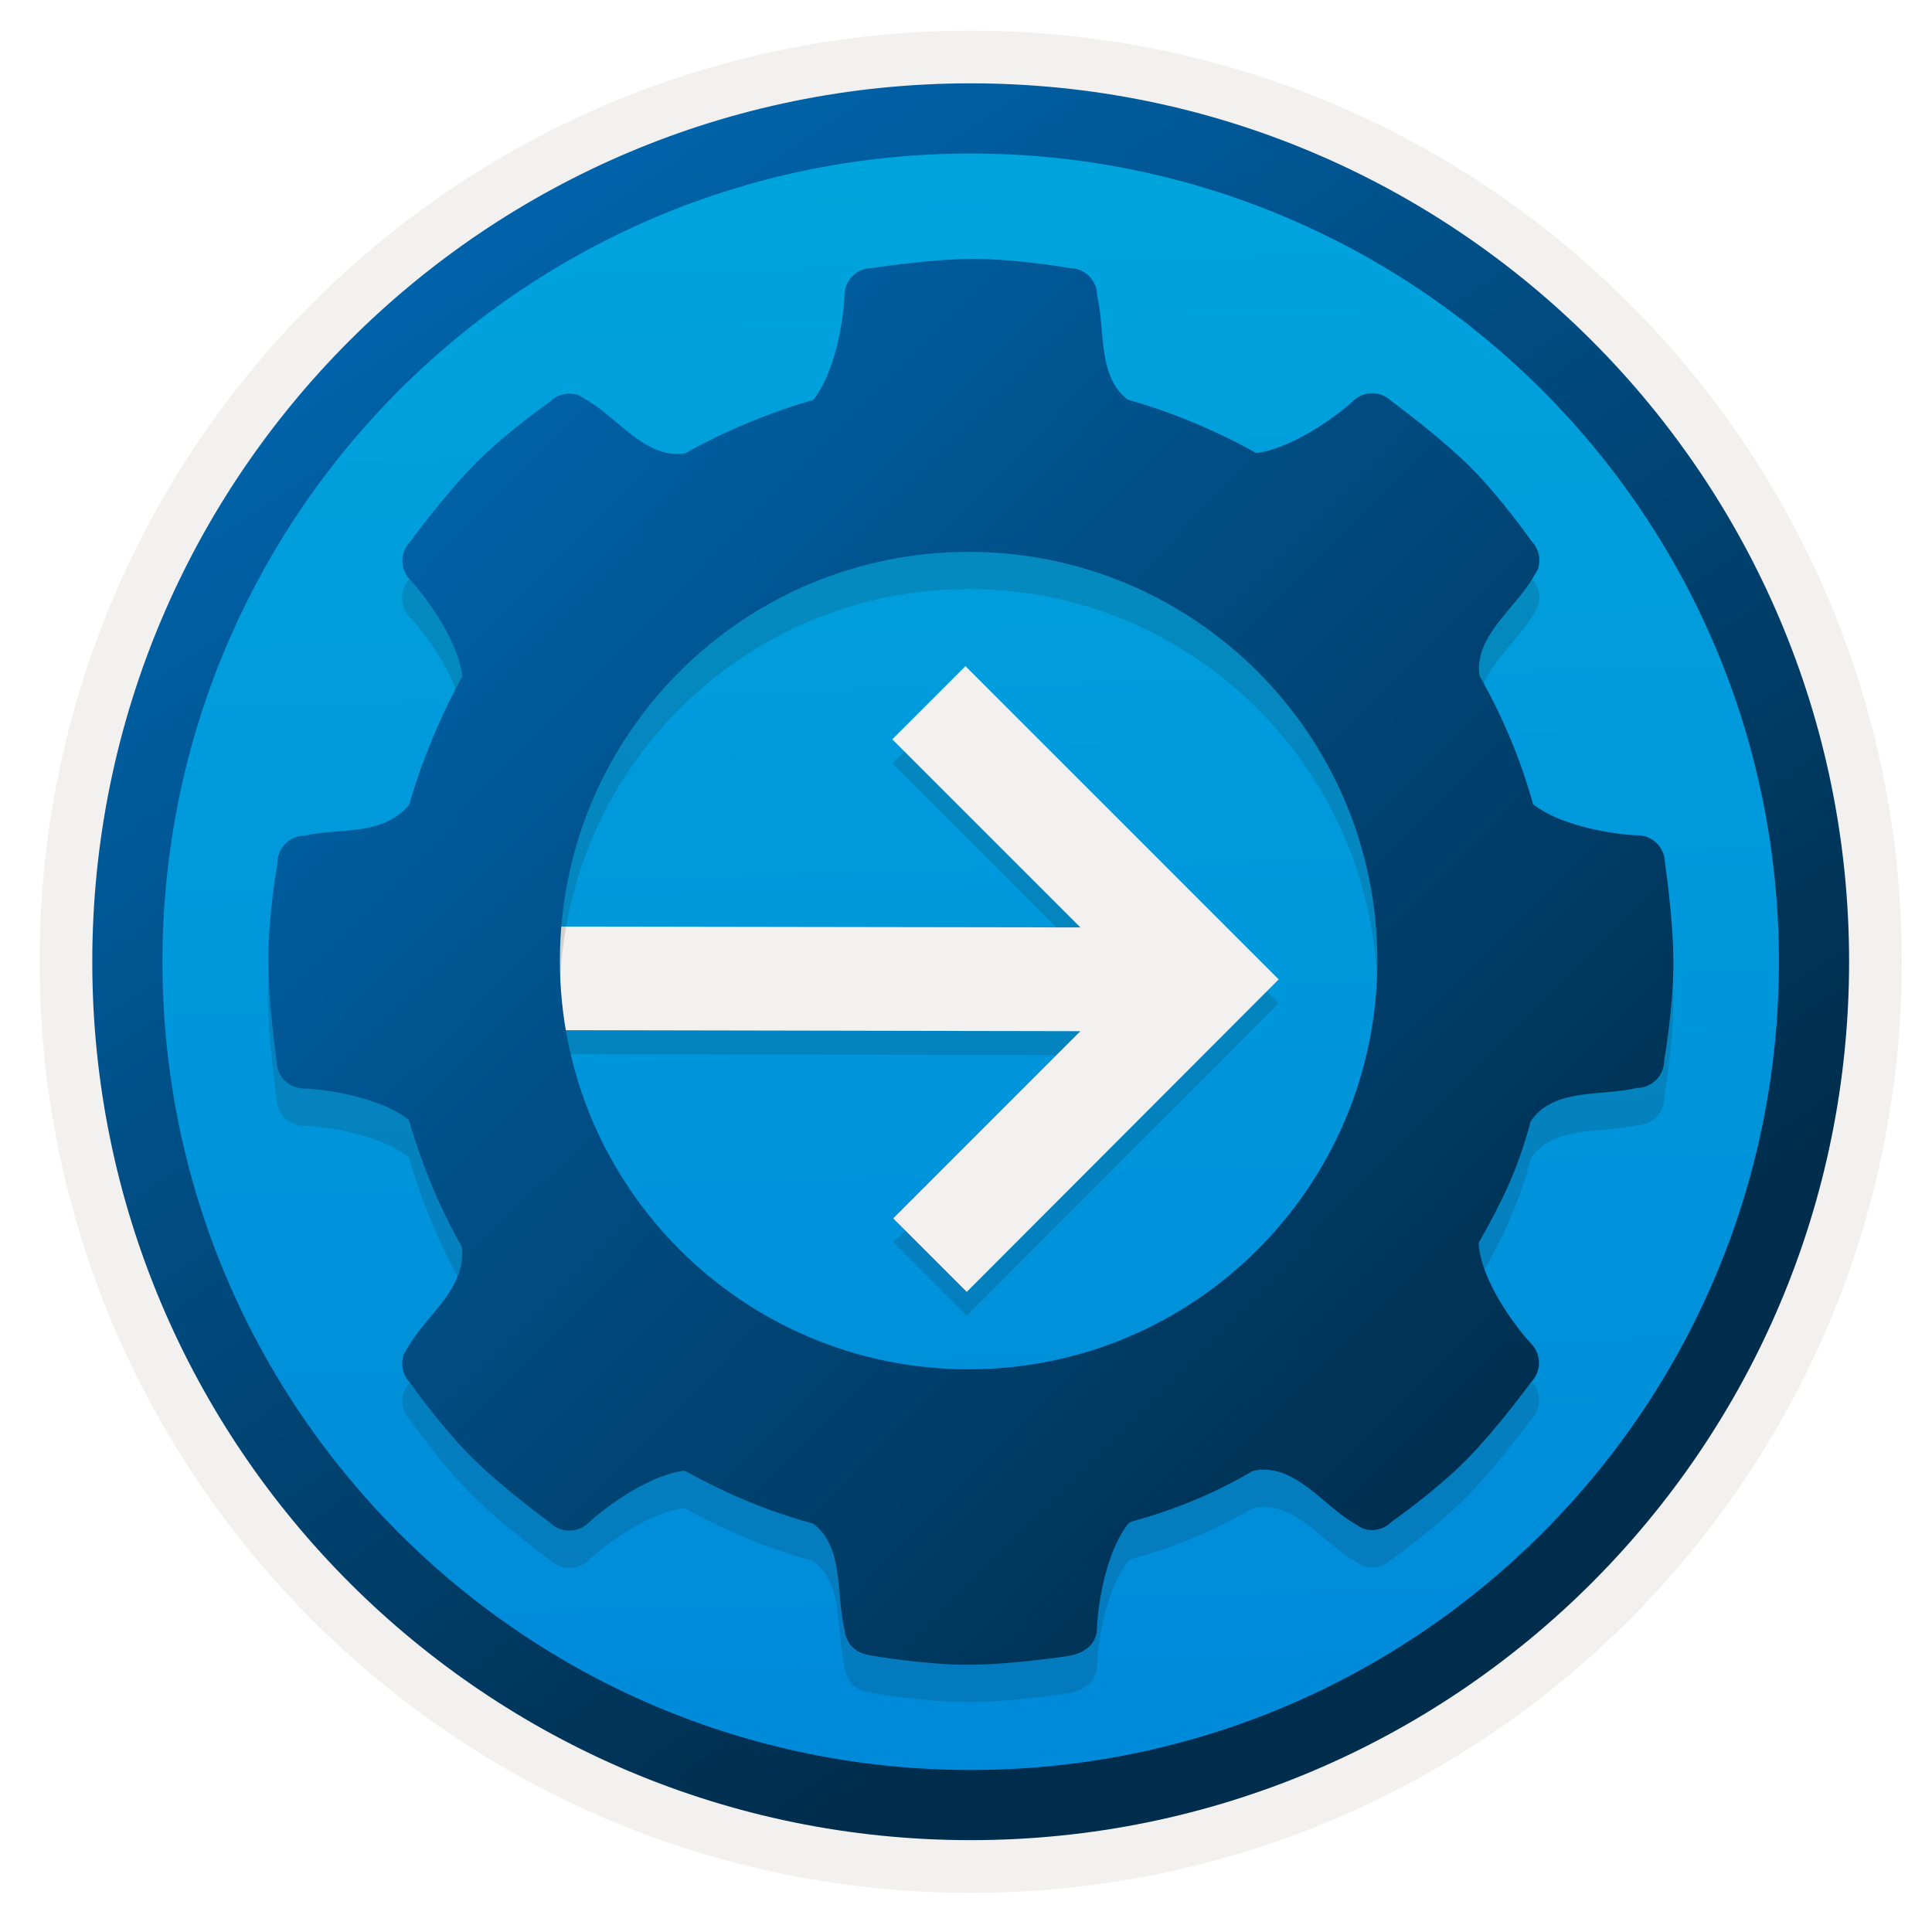<svg width="103" height="103" viewBox="0 0 103 103" fill="none" xmlns="http://www.w3.org/2000/svg">
<path d="M51.75 98.084C25.9 98.084 4.94 77.134 4.94 51.274C4.94 25.414 25.9 4.464 51.75 4.464C77.6 4.464 98.56 25.424 98.56 51.274C98.56 77.124 77.6 98.084 51.75 98.084Z" fill="url(#paint0_linear)"/>
<path fill-rule="evenodd" clip-rule="evenodd" d="M97.65 51.274C97.65 76.624 77.1 97.174 51.75 97.174C26.4 97.174 5.85 76.624 5.85 51.274C5.85 25.924 26.4 5.374 51.75 5.374C77.1 5.374 97.65 25.924 97.65 51.274ZM51.75 1.634C79.17 1.634 101.39 23.854 101.39 51.274C101.39 78.694 79.16 100.914 51.75 100.914C24.33 100.914 2.11 78.684 2.11 51.274C2.11 23.854 24.33 1.634 51.75 1.634Z" fill="#F2F1F0"/>
<path fill-rule="evenodd" clip-rule="evenodd" d="M94.84 51.273C94.84 75.073 75.55 94.363 51.75 94.363C27.95 94.363 8.66 75.073 8.66 51.273C8.66 27.473 27.95 8.183 51.75 8.183C75.55 8.183 94.84 27.473 94.84 51.273ZM51.75 4.443C77.61 4.443 98.58 25.413 98.58 51.273C98.58 77.133 77.61 98.103 51.75 98.103C25.89 98.103 4.92 77.133 4.92 51.273C4.92 25.413 25.88 4.443 51.75 4.443Z" fill="url(#paint1_linear)"/>
<path opacity="0.15" d="M68.17 53.493L51.47 36.793L47.57 40.693L57.6 50.723L25.68 50.673L25.69 56.193L57.6 56.253L47.62 66.233L51.54 70.153L68.17 53.493Z" fill="#1F1D20"/>
<path d="M68.17 52.214L51.47 35.514L47.57 39.414L57.6 49.444L25.68 49.394L25.69 54.914L57.6 54.974L47.62 64.954L51.54 68.874L68.17 52.214Z" fill="#F2F1F0"/>
<path opacity="0.15" d="M88.76 47.983C88.76 47.173 88.1 46.523 87.3 46.523C86.77 46.523 83.49 46.233 81.73 44.863C81.73 44.863 81.74 44.843 81.73 44.863C81.06 42.433 80.09 40.163 78.88 38.023C78.57 35.983 80.68 34.503 81.65 32.913C81.82 32.633 81.92 32.473 81.98 32.363C82.16 31.843 82.06 31.253 81.65 30.843C81.65 30.843 80.03 28.523 78.37 26.873C76.71 25.223 74.19 23.383 74.19 23.383C73.62 22.813 72.69 22.813 72.12 23.383C71.74 23.753 69.25 25.813 67 26.143C66.97 26.143 66.97 26.143 66.97 26.143C64.88 24.963 62.53 23.983 60.18 23.313H60.15C58.49 22.093 58.93 19.553 58.49 17.743C58.49 16.933 57.83 16.283 57.03 16.283C57.03 16.283 54.24 15.793 51.9 15.793C49.56 15.793 46.46 16.273 46.46 16.273C45.65 16.273 45 16.933 45 17.733C45 18.263 44.71 21.543 43.34 23.303C41.01 23.963 38.56 24.993 36.5 26.153C34.46 26.463 32.98 24.353 31.39 23.383C31.11 23.213 30.95 23.113 30.84 23.053C30.32 22.873 29.73 22.973 29.32 23.383C29.32 23.383 27 25.003 25.35 26.663C23.7 28.323 21.86 30.843 21.86 30.843C21.29 31.413 21.29 32.343 21.86 32.913C22.23 33.283 24.35 35.813 24.63 38.023V38.043C23.48 40.113 22.46 42.553 21.8 44.873C21.8 44.873 21.83 44.833 21.8 44.873C20.38 46.603 18.04 46.093 16.23 46.533C15.42 46.533 14.77 47.193 14.77 47.993C14.77 47.993 14.28 50.783 14.28 53.123C14.28 55.463 14.75 58.563 14.75 58.563C14.75 59.373 15.41 60.023 16.21 60.023C16.74 60.023 20.02 60.313 21.78 61.683C21.82 61.663 21.8 61.713 21.8 61.713C22.48 64.053 23.44 66.393 24.62 68.453C24.6 68.483 24.62 68.453 24.63 68.523C24.83 70.653 22.83 72.043 21.86 73.633C21.69 73.913 21.59 74.073 21.53 74.183C21.35 74.703 21.45 75.293 21.86 75.703C21.86 75.703 23.48 78.023 25.14 79.673C26.8 81.333 29.32 83.163 29.32 83.163C29.89 83.733 30.82 83.733 31.39 83.163C31.76 82.793 34.29 80.673 36.5 80.393C36.5 80.393 36.49 80.403 36.53 80.413C38.66 81.593 40.86 82.533 43.26 83.193C43.28 83.203 43.35 83.223 43.35 83.223C45.01 84.443 44.57 86.983 45.01 88.793C45.1 89.613 45.55 90.123 46.47 90.253C46.47 90.253 49.26 90.743 51.6 90.743C53.95 90.743 57.02 90.263 57.02 90.263C57.83 90.123 58.48 89.603 58.48 88.803C58.48 88.273 58.77 84.993 60.14 83.233C60.14 83.233 60.2 83.183 60.26 83.133C62.71 82.443 64.57 81.693 66.73 80.443C66.84 80.403 66.72 80.413 66.98 80.373C69.02 80.063 70.5 82.173 72.09 83.143C72.37 83.313 72.53 83.413 72.64 83.473C73.16 83.653 73.75 83.553 74.16 83.143C74.16 83.143 76.48 81.523 78.13 79.863C79.79 78.203 81.62 75.683 81.62 75.683C82.19 75.113 82.19 74.183 81.62 73.613C81.25 73.243 79.13 70.713 78.85 68.503C78.82 68.273 78.84 68.243 78.87 68.183C80.1 66.003 80.88 64.413 81.56 61.943C81.56 61.943 81.53 61.863 81.69 61.653C82.91 59.993 85.45 60.433 87.26 59.993C88.07 59.993 88.72 59.333 88.72 58.533C88.72 58.533 89.21 55.743 89.21 53.403C89.23 51.063 88.76 47.983 88.76 47.983ZM73.43 53.193C73.43 65.223 63.68 74.983 51.64 74.983C39.6 74.983 29.85 65.233 29.85 53.193C29.85 41.163 39.6 31.403 51.64 31.403C63.68 31.403 73.43 41.173 73.43 53.193Z" fill="#1F1D20"/>
<path d="M88.76 45.993C88.76 45.183 88.1 44.533 87.3 44.533C86.77 44.533 83.49 44.243 81.73 42.873C81.73 42.873 81.74 42.853 81.73 42.873C81.06 40.443 80.09 38.173 78.88 36.033C78.57 33.993 80.68 32.513 81.65 30.923C81.82 30.643 81.92 30.483 81.98 30.373C82.16 29.853 82.06 29.263 81.65 28.853C81.65 28.853 80.03 26.533 78.37 24.883C76.71 23.233 74.19 21.393 74.19 21.393C73.62 20.823 72.69 20.823 72.12 21.393C71.74 21.763 69.25 23.823 67 24.153C66.97 24.153 66.97 24.153 66.97 24.153C64.88 22.973 62.53 21.993 60.18 21.323H60.15C58.49 20.103 58.93 17.563 58.49 15.753C58.49 14.943 57.83 14.293 57.03 14.293C57.03 14.293 54.24 13.803 51.9 13.803C49.56 13.803 46.48 14.293 46.48 14.293C45.67 14.293 45.02 14.953 45.02 15.753C45.02 16.283 44.73 19.563 43.36 21.323C41.03 21.983 38.58 23.013 36.52 24.173C34.48 24.483 33 22.373 31.41 21.403C31.13 21.233 30.97 21.133 30.86 21.073C30.34 20.893 29.75 20.993 29.34 21.403C29.34 21.403 27.02 23.023 25.37 24.683C23.72 26.343 21.88 28.863 21.88 28.863C21.31 29.433 21.31 30.363 21.88 30.933C22.25 31.303 24.37 33.833 24.65 36.043V36.063C23.5 38.133 22.48 40.573 21.82 42.893C21.82 42.893 21.85 42.853 21.82 42.893C20.4 44.623 18.06 44.113 16.25 44.553C15.44 44.553 14.79 45.213 14.79 46.013C14.79 46.013 14.3 48.803 14.3 51.143C14.3 53.483 14.75 56.573 14.75 56.573C14.75 57.383 15.41 58.033 16.21 58.033C16.74 58.033 20.02 58.323 21.78 59.693C21.82 59.673 21.8 59.723 21.8 59.723C22.48 62.063 23.44 64.403 24.62 66.463C24.6 66.493 24.62 66.463 24.63 66.533C24.83 68.663 22.83 70.053 21.86 71.643C21.69 71.923 21.59 72.083 21.53 72.193C21.35 72.713 21.45 73.303 21.86 73.713C21.86 73.713 23.48 76.033 25.14 77.683C26.8 79.343 29.32 81.173 29.32 81.173C29.89 81.743 30.82 81.743 31.39 81.173C31.76 80.803 34.29 78.683 36.5 78.403C36.5 78.403 36.49 78.413 36.53 78.423C38.66 79.603 40.86 80.543 43.26 81.203C43.28 81.213 43.35 81.233 43.35 81.233C45.01 82.453 44.57 84.993 45.01 86.803C45.1 87.623 45.55 88.133 46.47 88.263C46.47 88.263 49.26 88.753 51.6 88.753C53.95 88.753 57.02 88.273 57.02 88.273C57.83 88.133 58.48 87.613 58.48 86.813C58.48 86.283 58.77 83.003 60.14 81.243C60.14 81.243 60.2 81.193 60.26 81.143C62.71 80.453 64.57 79.703 66.73 78.453C66.84 78.413 66.72 78.423 66.98 78.383C69.02 78.073 70.5 80.183 72.09 81.153C72.37 81.323 72.53 81.423 72.64 81.483C73.16 81.663 73.75 81.563 74.16 81.153C74.16 81.153 76.48 79.533 78.13 77.873C79.79 76.213 81.62 73.693 81.62 73.693C82.19 73.123 82.19 72.193 81.62 71.623C81.25 71.253 79.13 68.723 78.85 66.513C78.82 66.283 78.84 66.253 78.87 66.193C80.1 64.013 80.88 62.423 81.56 59.953C81.56 59.953 81.53 59.873 81.69 59.663C82.91 58.003 85.45 58.443 87.26 58.003C88.07 58.003 88.72 57.343 88.72 56.543C88.72 56.543 89.21 53.753 89.21 51.413C89.23 49.073 88.76 45.993 88.76 45.993ZM73.43 51.213C73.43 63.243 63.68 73.003 51.64 73.003C39.6 73.003 29.85 63.243 29.85 51.213C29.85 39.183 39.6 29.423 51.64 29.423C63.68 29.423 73.43 39.183 73.43 51.213Z" fill="url(#paint2_linear)"/>
<defs>
<linearGradient id="paint0_linear" x1="49.98" y1="-13.516" x2="53.962" y2="132.253" gradientUnits="userSpaceOnUse">
<stop stop-color="#00ABDE"/>
<stop offset="1" stop-color="#007ED8"/>
</linearGradient>
<linearGradient id="paint1_linear" x1="3.183" y1="-20.352" x2="98.71" y2="120.529" gradientUnits="userSpaceOnUse">
<stop stop-color="#007ED8"/>
<stop offset="0.707" stop-color="#002D4C"/>
</linearGradient>
<linearGradient id="paint2_linear" x1="-6.334" y1="-5.983" x2="117.309" y2="115.908" gradientUnits="userSpaceOnUse">
<stop stop-color="#007ED8"/>
<stop offset="0.707" stop-color="#002D4C"/>
</linearGradient>
</defs>
</svg>

